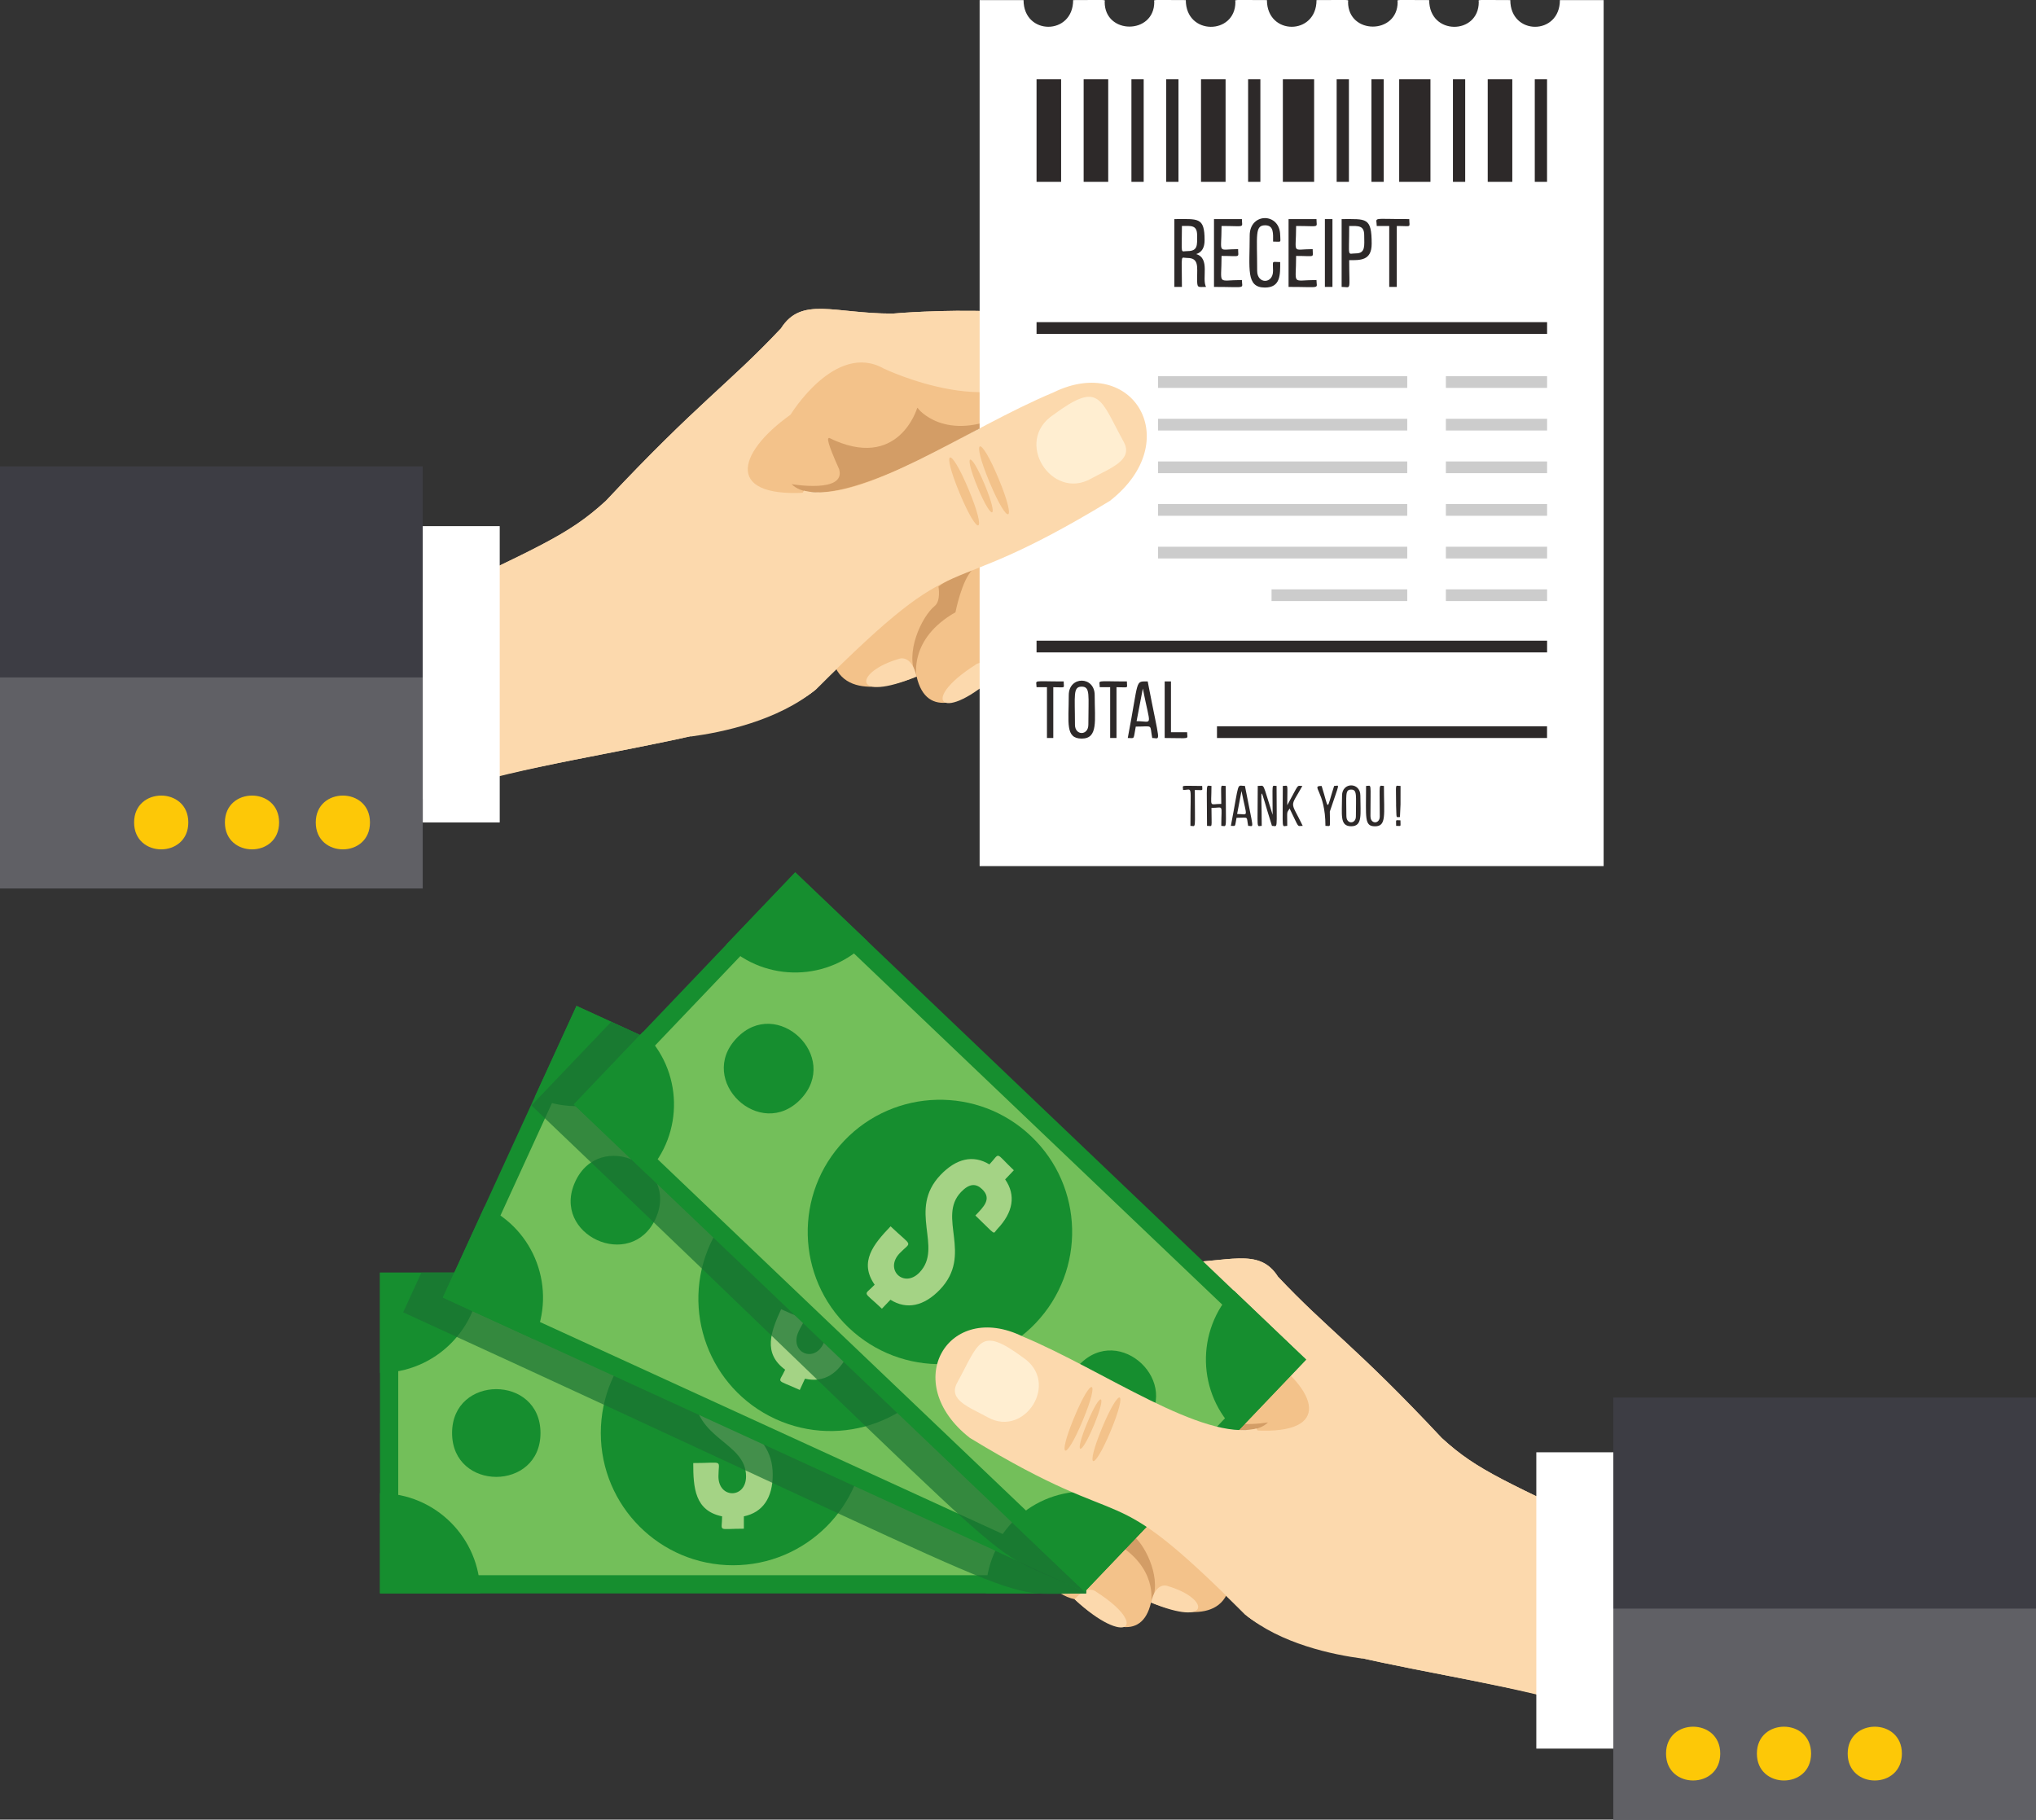 <?xml version="1.0" encoding="UTF-8"?><svg id="Layer_1" xmlns="http://www.w3.org/2000/svg" viewBox="0 0 450 402.22"><rect x="0" y="0" width="450" height="402.22" fill="#333333" stroke="none"/><defs><style>.cls-1{fill:#2d2929;}.cls-2{fill:#168e2f;}.cls-3{opacity:.7;}.cls-4{fill:#d39d66;}.cls-5{fill:#fff;}.cls-6{fill:#a4d385;}.cls-7{fill:#3d3d44;}.cls-8{fill:#197232;}.cls-9{fill:#fdc807;}.cls-10{fill:#73bf5a;}.cls-11{fill:#fcd9ad;}.cls-12{fill:#ccc;}.cls-13{fill:#ffeed1;}.cls-14{fill:#606065;}.cls-15{fill:#f3c28a;}</style></defs><g><g><path class="cls-11" d="m90.03,134.8c29.16-14.09,35.3-16.24,43.89-24.1,20.27-21.66,27.01-25.7,38.69-38.11,4.54-7.14,11.68-3.27,24.68-3.27.74-.11,42.92-3.53,45.9,6.91l3.22,6.45c-18.21,3.29-7.71-.19-47.59,16.43-21.03,1.99-25.79,3.68-25.79,3.68,1.26,18.45,45.14-9.93,59.79-16.04,17.61-8.65,29.3,10.8,12.51,23.95-39.96,24.31-30.82,7.46-65.01,41.69-16.29,13.51-76.88,14.89-100.21,29.93l9.91-47.51Z"/><path class="cls-11" d="m90.03,134.8c29.16-14.09,35.3-16.24,43.89-24.1,20.27-21.66,27.01-25.7,38.69-38.11,4.54-7.14,11.68-3.27,24.68-3.27.74-.11,42.92-3.53,45.9,6.91l3.22,6.45c-18.21,3.29-7.71-.19-47.59,16.43-21.03,1.99-25.79,3.68-25.79,3.68,1.26,18.45,45.14-9.93,59.79-16.04,17.61-8.65,29.3,10.8,12.51,23.95-39.96,24.31-30.82,7.46-65.01,41.69-16.35,13.57-74.14,14.19-98.56,29.93l8.26-47.51Z"/><g><path class="cls-15" d="m235.59,116.11c.81,13.48-5.28,30.58-14.96,32.66-7.18,6.68-15.86,10.34-18.04.77,0,0-13.97,6.18-17.88-1.88,0,0-23.61-25.67,50.89-31.55Z"/><path class="cls-15" d="m252.63,91.28c4.34,7.94,7.39,19.94,2.76,27.71-2.99,26.19-19.97,15.85-18.08-3.91l15.31-23.8Z"/><path class="cls-15" d="m249.47,87.44c-14.46-11.47-49.6,23.33-69.76,21.34-19.68,1.76-17.11-8.49-4.98-17.12,0,0,9.86-16.2,20.57-10.21,0,0,27.05,13.01,37.53-1.96,0,0-2.19,6.67,7.26,1.96,0,0,.69,1.9,6.04.69l3.34,5.29Z"/><path class="cls-4" d="m222.47,91.44c-4.96,2.42-39.22,23.69-47.51,15.58,0,0,12.05,2.08,10.51-3.3,0,0-6.67-14.43,1.99-1.46,0,0,3,3.45,6.14.23,0,0,2.69.88,2.15-2.95,7.13,3.44,12.25.34,6.99-9.4,0,0,6.02,8.06,19.73,1.31Z"/><path class="cls-4" d="m245.87,134.42c-10.9-3.61-8.6-18.88-8.6-18.88,8.21-4.14,12.94-10.02,12.94-10.02-6.59,8.98-13.24,16.91-5.07,27.51l.73,1.38Z"/><path class="cls-4" d="m202.58,149.54s-1.76-8.33,8.6-14.2c0,0,1.38-7.14,3.8-9.44,0,0-4.34,1.3-7.56,3.76,0,0,.59,3.14-.84,4.3-2.84,2.3-6.76,10.52-3.99,15.58Z"/><path class="cls-4" d="m202.74,90.13s-4.11,14.24-19.54,6.64c0,0,3.68,13.58,15.54,5.41,6.63-1.8,5.11-.6,7.14-4.95,0,0-2.03-6.14-3.14-7.1Z"/><path class="cls-13" d="m232.85,91.67c10.26-7.57,10.25-3.57,15.5,5.97,2.24,4.08-2.9,5.8-7.24,8.18-8.66,4.88-17.17-8.27-8.26-14.15Z"/><path class="cls-11" d="m255.39,118.99c-1.17,14.72-11.57,23.76-4.83.92,0,0,.23-2.3,4.83-.92Z"/><path class="cls-11" d="m220.62,148.77c-12.19,11.44-17.76,6.3-5.13-1.75,0,0,1.9-1.92,5.13,1.75Z"/><path class="cls-11" d="m202.58,149.54c-14.25,5.93-14.01-.98-3.84-3.92,0,0,2.69-1.07,3.84,3.92Z"/><g><path class="cls-5" d="m344.77.02c0,7.87-10.96,7.87-10.96,0-8,0-6.97-.18-6.97.43,0,7.31-10.96,7.44-10.96-.43-8,0-6.97-.18-6.97.43,0,7.24-10.96,7.24-10.96,0,0-.61,1.03-.43-6.97-.43,0,7.87-10.96,7.86-10.96,0-8,0-6.97-.18-6.97.43,0,7.31-10.96,7.44-10.96-.43-8,0-6.97-.18-6.97.43,0,7.24-10.96,7.24-10.96,0,0-.61,1.03-.43-6.97-.43,0,7.87-10.96,7.86-10.96,0h-9.71v191.43h137.92V.02h-9.71Z"/><g><rect class="cls-1" x="229.1" y="17.51" width="5.43" height="22.68"/><rect class="cls-1" x="239.51" y="17.51" width="5.43" height="22.68"/><rect class="cls-1" x="250.07" y="17.51" width="2.71" height="22.68"/><rect class="cls-1" x="257.76" y="17.51" width="2.71" height="22.68"/><rect class="cls-1" x="295.43" y="17.51" width="2.71" height="22.68"/><rect class="cls-1" x="303.12" y="17.51" width="2.71" height="22.68"/><rect class="cls-1" x="275.86" y="17.51" width="2.71" height="22.68"/><rect class="cls-1" x="265.45" y="17.51" width="5.43" height="22.68"/><rect class="cls-1" x="283.54" y="17.51" width="6.91" height="22.68"/><rect class="cls-1" x="339.22" y="17.51" width="2.71" height="22.68"/><rect class="cls-1" x="321.13" y="17.51" width="2.71" height="22.68"/><rect class="cls-1" x="328.82" y="17.51" width="5.43" height="22.68"/><rect class="cls-1" x="309.25" y="17.51" width="6.91" height="22.68"/></g><g><path class="cls-1" d="m266.24,53.08c0,1.65-.58,2.68-1.86,3.08,3.16.94,1.18,5.41,2.18,7.26-1.84,0-1.97.36-1.97-1.82,0-2.65.43-4.58-2.18-4.58-1.57,0-1.18-1.27-1.18,6.4h-1.67v-14.99c5.24,0,6.68-.51,6.68,4.65Zm-3.77,2.42c2.32,0,2.12-1.36,2.12-3.49,0-2.35-1.38-2.06-3.36-2.06,0,6.65-.41,5.55,1.24,5.55Z"/><path class="cls-1" d="m273.65,55.07c0,2,.73,1.5-3.66,1.5,0,6.71-1.17,5.33,4.5,5.33,0,2.03,1.23,1.52-6.17,1.52v-14.99h6.17c0,2.03.9,1.52-4.5,1.52,0,6.44-1.1,5.12,3.66,5.12Z"/><path class="cls-1" d="m282.96,52.05c0,1.7.41,1.35-1.58,1.35,0-1.79.19-3.6-1.76-3.6-2.32,0-1.76,2.16-1.76,10.08,0,2.94,3.51,2.94,3.51,0,0-2.45-.41-1.95,1.58-1.95,0,2.77.12,5.63-3.38,5.63-4.23,0-3.36-4.09-3.36-11.52,0-5.11,6.74-5.11,6.74,0Z"/><path class="cls-1" d="m290.13,55.07c0,2,.73,1.5-3.66,1.5,0,6.71-1.17,5.33,4.5,5.33,0,2.03,1.23,1.52-6.17,1.52v-14.99h6.17c0,2.03.9,1.52-4.5,1.52,0,6.44-1.1,5.12,3.66,5.12Z"/><path class="cls-1" d="m294.5,48.43v14.99h-1.67v-14.99h1.67Z"/><path class="cls-1" d="m303.17,53.89c0,3.77-2.57,3.62-4.97,3.62,0,7.08.55,5.91-1.67,5.91v-14.99c5.47,0,6.64-.46,6.64,5.46Zm-3.49,2.12c2.2,0,1.84-1.78,1.84-4s-1.29-2.06-3.32-2.06c0,7.27-.49,6.06,1.48,6.06Z"/><path class="cls-1" d="m307.05,63.42v-13.47h-2.76c0-2.03-1.42-1.52,7.19-1.52,0,1.98.7,1.52-2.76,1.52v13.47h-1.67Z"/></g><g><path class="cls-1" d="m263.11,182.55c0-9.51.54-7.93-1.63-7.93,0-1.19-.84-.89,4.23-.89,0,1.17.41.89-1.63.89,0,9.21.33,7.93-.98,7.93Z"/><path class="cls-1" d="m267.76,178.58c0,4.76.33,3.97-.98,3.97,0-10.16-.39-8.82.98-8.82,0,5-.65,3.97,2.17,3.97,0-4.76-.33-3.97.98-3.97,0,10.16.39,8.82-.98,8.82,0-5,.65-3.97-2.17-3.97Z"/><path class="cls-1" d="m273.3,180.77c-.41,2.13-.1,1.78-1.25,1.78,1.96-10.26,1.21-8.82,3.11-8.82,1.94,10.14,2.08,8.82.71,8.82-.43-2.24.24-1.78-2.57-1.78Zm.13-.84c2.62,0,2.19,1.13.97-5.09l-.97,5.09Z"/><path class="cls-1" d="m278.87,182.55c-1.23,0-.88,1.32-.88-8.82,1.66,0,.9-1.08,3.29,6.38,0-7.41-.29-6.38.87-6.38,0,10.25.34,8.82-1.02,8.82-3.01-9.52-2.26-9.51-2.26,0Z"/><path class="cls-1" d="m285.03,178.72c-.69,1.16-.52.28-.52,3.83-1.31,0-.98,1.46-.98-8.82,1.31,0,.98-.85.98,4.26,2.72-4.95,2.01-4.26,3.34-4.26-2.81,5.06-2.69,3.06.08,8.82-1.34,0-.67.69-2.9-3.83Z"/><path class="cls-1" d="m292.11,173.73c1.74,5.5.94,5.68,2.76,0,1.24,0,1.31-1.13-.95,5.66,0,3.79.33,3.16-.97,3.16,0-7.82-3.38-8.82-.84-8.82Z"/><path class="cls-1" d="m296.62,175.86c0-3.01,4.05-3.01,4.05,0,0,4.13.55,6.78-2.03,6.78s-2.02-2.51-2.02-6.78Zm.97,4.61c0,1.73,2.09,1.73,2.09,0,0-4.63.34-5.94-1.05-5.94s-1.05,1.24-1.05,5.94Z"/><path class="cls-1" d="m302.91,180.47c0,1.73,2.05,1.73,2.05,0,0-7.84-.31-6.74.92-6.74,0,6.4.61,8.92-1.98,8.92-2.4,0-1.97-1.86-1.97-8.92,1.29,0,.97-1.1.97,6.74Z"/><path class="cls-1" d="m308.57,177.88c0-4.97-.33-4.15.98-4.15,0,5.17.03,3.45-.13,6.87-.97,0-.71.53-.86-2.72Zm.96,3.45c0,1.54.25,1.22-.95,1.22,0-1.54-.25-1.22.95-1.22Z"/></g><g><path class="cls-1" d="m231.4,163.13v-11.23h-2.3c0-1.69-1.19-1.27,6-1.27,0,1.65.58,1.27-2.3,1.27v11.23h-1.39Z"/><path class="cls-1" d="m236.22,153.65c0-4.26,5.73-4.26,5.73,0,0,5.63.82,9.61-2.87,9.61s-2.86-3.56-2.86-9.61Zm1.37,6.54c0,2.45,2.96,2.45,2.96,0,0-6.58.48-8.41-1.48-8.41s-1.48,1.9-1.48,8.41Z"/><path class="cls-1" d="m245.37,163.13v-11.23h-2.3c0-1.69-1.19-1.27,6-1.27,0,1.65.58,1.27-2.3,1.27v11.23h-1.39Z"/><path class="cls-1" d="m251.03,160.61c-.58,3.02-.15,2.52-1.77,2.52,2.52-13.17,1.53-12.5,4.41-12.5,2.74,14.32,2.96,12.5,1,12.5-.61-3.17.34-2.52-3.64-2.52Zm.18-1.2c3.69,0,3.11,1.64,1.38-7.21l-1.38,7.21Z"/><path class="cls-1" d="m257.42,163.13v-12.5h1.39v11.23h3.57c0,1.69.99,1.27-4.96,1.27Z"/></g><rect class="cls-1" x="229.1" y="71.21" width="112.84" height="2.59"/><g><rect class="cls-12" x="319.57" y="83.15" width="22.37" height="2.59"/><rect class="cls-12" x="255.95" y="83.15" width="55.08" height="2.59"/><rect class="cls-12" x="319.57" y="92.57" width="22.37" height="2.59"/><rect class="cls-12" x="255.95" y="92.57" width="55.08" height="2.59"/><rect class="cls-12" x="319.57" y="102" width="22.37" height="2.59"/><rect class="cls-12" x="255.95" y="102" width="55.08" height="2.59"/><rect class="cls-12" x="319.57" y="111.42" width="22.37" height="2.59"/><rect class="cls-12" x="255.95" y="111.42" width="55.08" height="2.59"/><rect class="cls-12" x="319.57" y="120.85" width="22.37" height="2.59"/><rect class="cls-12" x="255.95" y="120.85" width="55.08" height="2.59"/><rect class="cls-12" x="319.57" y="130.27" width="22.37" height="2.59"/><rect class="cls-12" x="281.04" y="130.27" width="29.99" height="2.59"/></g><rect class="cls-1" x="229.1" y="141.62" width="112.84" height="2.59"/><rect class="cls-1" x="268.98" y="160.54" width="72.95" height="2.59"/></g><g><path class="cls-11" d="m177.68,108.46c12.67,3.11,36.27-13.85,55.14-21.71,17.61-8.65,29.3,10.8,12.51,23.95-39.96,24.31-30.82,7.46-65.01,41.69-8.41,6.97-20.78,9.51-27.67,10.42,3.99-18.85,20.14-46.31,25.03-54.34Z"/><path class="cls-15" d="m218.71,106.59c4.19,10.04,6.14,9.11,1.98-.83-4.13-9.94-6.18-9.23-1.98.83Z"/><path class="cls-15" d="m212.11,109.04c4.15,9.96,6.16,9.21,1.98-.83-4.15-9.95-6.17-9.22-1.98.83Z"/><path class="cls-15" d="m216.08,107.74c3.24,7.76,4.78,7.12,1.55-.64-3.25-7.78-4.78-7.11-1.55.64Z"/><path class="cls-13" d="m232.85,91.67c10.26-7.57,10.25-3.57,15.5,5.97,2.24,4.08-2.9,5.8-7.24,8.18-8.66,4.88-17.17-8.27-8.26-14.15Z"/></g></g></g><rect class="cls-5" x="93.43" y="116.3" width="17.02" height="65.5"/><rect class="cls-7" y="103.09" width="93.43" height="93.3"/><rect class="cls-14" y="149.74" width="93.43" height="46.65"/><path class="cls-9" d="m69.79,181.8c0,7.93,11.98,7.93,11.98,0s-11.98-7.92-11.98,0Z"/><path class="cls-9" d="m49.71,181.8c0,7.93,11.98,7.93,11.98,0s-11.98-7.92-11.98,0Z"/><path class="cls-9" d="m29.64,181.8c0,7.93,11.98,7.93,11.98,0s-11.98-7.92-11.98,0Z"/></g><g><g><path class="cls-11" d="m359.76,340.43c-27.24-13.16-33.03-15.19-41.09-22.56-18.94-20.24-25.32-24.09-36.21-35.67-4.25-6.68-11.01-3.06-23.11-3.06-1.11-.17-40.12-3.48-42.97,6.47l-3.02,6.03c17.04,3.08,7.22-.18,44.54,15.38,19.69,1.86,24.14,3.44,24.14,3.44-1.18,17.28-42.25-9.3-55.97-15.02-16.48-8.1-27.43,10.11-11.71,22.41,37.39,22.74,28.84,6.98,60.85,39.02,15.27,12.67,71.93,13.91,93.8,28.01l-9.28-44.47Z"/><path class="cls-11" d="m359.76,340.43c-27.24-13.16-33.03-15.19-41.09-22.56-18.94-20.24-25.32-24.09-36.21-35.67-4.25-6.68-11.01-3.06-23.11-3.06-1.11-.17-40.12-3.48-42.97,6.47l-3.02,6.03c17.04,3.08,7.22-.18,44.54,15.38,19.69,1.86,24.14,3.44,24.14,3.44-1.18,17.28-42.25-9.3-55.97-15.02-16.48-8.1-27.43,10.11-11.71,22.41,37.39,22.74,28.84,6.98,60.85,39.02,15.3,12.69,69.43,13.3,92.26,28.01l-7.73-44.47Z"/><g><path class="cls-15" d="m223.5,322.93c-.75,12.58,4.96,28.63,14.01,30.57,6.72,6.25,14.85,9.67,16.89.72,0,0,13.08,5.78,16.74-1.76,0,0,22.1-24.03-47.63-29.53Z"/><path class="cls-15" d="m207.55,299.69c-4.06,7.42-6.92,18.67-2.59,25.94,2.79,24.52,18.69,14.84,16.92-3.66l-14.33-22.28Z"/><path class="cls-15" d="m210.51,296.09c13.54-10.73,46.45,21.83,65.3,19.97,18.43,1.64,16.01-7.94,4.67-16.02,0,0-9.23-15.16-19.26-9.56,0,0-25.32,12.18-35.13-1.83,0,0,2.05,6.25-6.79,1.83,0,0-.65,1.78-5.66.65l-3.13,4.95Z"/><path class="cls-4" d="m235.78,299.83c4.67,2.28,36.72,22.18,44.48,14.58,0,0-11.28,1.94-9.84-3.09,0,0,6.25-13.51-1.87-1.36,0,0-2.81,3.23-5.75.21,0,0-2.52.83-2.01-2.76-6.68,3.23-11.46.31-6.54-8.8,0,0-5.64,7.54-18.46,1.22Z"/><path class="cls-4" d="m213.87,340.07c10.2-3.38,8.05-17.67,8.05-17.67-7.69-3.88-12.11-9.38-12.11-9.38,6.17,8.42,12.4,15.82,4.74,25.75l-.68,1.29Z"/><path class="cls-4" d="m254.4,354.23s1.65-7.8-8.05-13.3c0,0-1.29-6.68-3.56-8.84,0,0,4.06,1.22,7.08,3.52,0,0-.55,2.94.79,4.03,2.66,2.16,6.32,9.84,3.74,14.59Z"/><path class="cls-4" d="m254.25,298.61s3.85,13.33,18.29,6.22c0,0-3.45,12.72-14.55,5.06-6.21-1.68-4.78-.56-6.68-4.63,0,0,1.9-5.75,2.94-6.65Z"/><path class="cls-13" d="m226.07,300.05c-9.63-7.15-9.67-3.21-14.51,5.59-2.1,3.81,2.7,5.42,6.78,7.66,8.15,4.54,16.05-7.76,7.73-13.25Z"/><path class="cls-11" d="m204.96,325.63c1.1,13.78,10.83,22.25,4.52.86,0,0-.21-2.15-4.52-.86Z"/><path class="cls-11" d="m237.51,353.51c11.41,10.7,16.64,5.9,4.8-1.63,0,0-1.78-1.8-4.8,1.63Z"/><path class="cls-11" d="m254.4,354.23c13.35,5.56,13.12-.92,3.59-3.67,0,0-2.52-1-3.59,3.67Z"/><g><g><rect class="cls-2" x="83.98" y="281.31" width="156.06" height="70.91"/><rect class="cls-10" x="88.02" y="285.33" width="148" height="62.86"/><path class="cls-2" d="m191.24,316.76c0,16.14-13.08,29.23-29.22,29.23s-29.23-13.09-29.23-29.23,13.08-29.22,29.23-29.22,29.22,13.08,29.22,29.22Z"/><path class="cls-6" d="m159.6,298.4c0-3.64-1.2-2.78,4.81-2.78v2.78c4.19.86,6.33,4.06,6.33,9.15,0,1.57,1.11,1.18-5.57,1.18,0-2.73.1-5.25-2.94-5.25-1.88,0-2.94,1.02-2.94,3.7,0,7.71,11.5,8.08,11.5,18.79,0,5.08-2.19,8.34-6.38,9.21v2.73c-6.02,0-4.81.83-4.81-2.73-6.04-1.23-6.38-6.34-6.38-11.78,6.95,0,5.57-.92,5.57,2.95,0,4.96,6.1,4.96,6.1,0,0-7.71-11.5-8.08-11.5-18.78,0-5.03,2.09-8.24,6.2-9.15Z"/><path class="cls-2" d="m83.98,303.46c12.24,0,22.16-9.93,22.16-22.16h-22.16v22.16Z"/><path class="cls-2" d="m217.89,281.31c0,12.23,9.92,22.16,22.15,22.16v-22.16h-22.15Z"/><path class="cls-2" d="m240.04,330.06c-12.23,0-22.15,9.92-22.15,22.15h22.15v-22.15Z"/><path class="cls-2" d="m83.98,330.06v22.15h22.16c0-12.23-9.92-22.15-22.16-22.15Z"/><path class="cls-2" d="m119.46,316.76c0,12.93-19.54,12.93-19.54,0s19.54-12.93,19.54,0Z"/><path class="cls-2" d="m224.1,316.76c0,12.93-19.55,12.93-19.55,0s19.55-12.93,19.55,0Z"/></g><g class="cls-3"><path class="cls-8" d="m89.11,290.08c148.49,68.04,129.05,62.14,150.93,62.14v-70.91H93.13l-4.02,8.77Z"/></g><g><polygon class="cls-2" points="97.88 286.82 127.42 222.35 269.28 287.36 239.74 351.82 97.88 286.82"/><polygon class="cls-10" points="237.77 346.49 103.21 284.83 129.39 227.69 263.95 289.34 237.77 346.49"/><path class="cls-2" d="m210.15,299.27c-6.72,14.66-24.07,21.11-38.74,14.4-14.67-6.74-21.11-24.08-14.4-38.75,6.72-14.67,24.08-21.12,38.75-14.4,14.68,6.73,21.11,24.08,14.39,38.75Z"/><path class="cls-6" d="m188.86,269.33c1.53-3.34.1-3.02,5.54-.53l-1.16,2.53c3.44,2.52,4.05,6.33,1.93,10.96-.65,1.42.52,1.52-5.56-1.25,1.13-2.49,2.29-4.72-.49-5.99-1.71-.79-3.1-.31-4.21,2.14-3.22,7,7.09,12.13,2.63,21.86-2.12,4.62-5.47,6.67-9.62,5.7l-1.15,2.49c-5.5-2.52-4.71-1.26-3.23-4.48-4.98-3.63-3.16-8.42-.89-13.37,6.34,2.92,5.43,1.51,3.83,5-2.07,4.52,3.47,7.05,5.55,2.54,3.21-7.01-7.09-12.13-2.64-21.87,2.1-4.56,5.34-6.61,9.45-5.72Z"/><path class="cls-2" d="m118.19,242.49c11.12,5.09,24.27.21,29.36-10.92l-20.13-9.23-9.23,20.14Z"/><path class="cls-2" d="m249.15,278.12c-5.1,11.13-.22,24.27,10.91,29.38l9.22-20.14-20.14-9.24Z"/><path class="cls-2" d="m248.97,331.68c-11.12-5.09-24.27-.2-29.36,10.92l20.13,9.22,9.23-20.14Z"/><path class="cls-2" d="m107.11,266.68l-9.23,20.14,20.13,9.22c5.08-11.12.22-24.27-10.91-29.36Z"/><path class="cls-2" d="m144.9,269.37c-5.39,11.76-23.17,3.6-17.77-8.15,5.38-11.75,23.16-3.6,17.77,8.15Z"/><path class="cls-2" d="m240.02,312.95c-5.36,11.76-23.17,3.6-17.76-8.14,5.38-11.76,23.15-3.61,17.76,8.14Z"/></g><g><g class="cls-3"><path class="cls-8" d="m135.09,225.87l-17.63,18.48c117.91,112.44,96.15,95.51,122.28,107.47l29.54-64.46-134.19-61.49Z"/></g><rect class="cls-2" x="172.3" y="194.29" width="70.91" height="156.05" transform="translate(-132.69 234.7) rotate(-46.35)"/><polygon class="cls-10" points="239.61 346.14 132.5 243.99 175.88 198.49 283.01 300.65 239.61 346.14"/><path class="cls-2" d="m228.89,292.48c-11.13,11.68-29.63,12.12-41.31.99-11.68-11.14-12.12-29.64-.99-41.32,11.15-11.68,29.65-12.12,41.32-.98,11.69,11.13,12.12,29.63.98,41.31Z"/><path class="cls-6" d="m218.68,257.38c2.51-2.64,1.05-2.84,5.4,1.3l-1.92,2.02c2.43,3.5,1.77,7.3-1.74,10.98-1.08,1.14,0,1.63-4.84-3,1.77-1.87,3.74-3.66,1.49-5.82-1.36-1.3-2.82-1.3-4.67.64-5.32,5.58,2.74,13.79-4.64,21.54-3.51,3.67-7.35,4.53-10.95,2.26l-1.89,1.98c-4.36-4.16-4.06-2.71-1.6-5.3-3.52-5.04-.25-8.97,3.52-12.91,5.02,4.78,4.66,3.18,1.99,5.97-3.42,3.6.98,7.81,4.41,4.22,5.32-5.58-2.74-13.78,4.63-21.54,3.48-3.64,7.21-4.53,10.82-2.33Z"/><path class="cls-2" d="m160.47,208.84c8.85,8.45,22.87,8.11,31.31-.74l-16.02-15.29-15.29,16.03Z"/><path class="cls-2" d="m272.66,285.23c-8.45,8.85-8.12,22.88.74,31.31l15.28-16.02-16.02-15.29Z"/><path class="cls-2" d="m255.03,335.8c-8.85-8.44-22.87-8.11-31.31.74l16.02,15.29,15.29-16.02Z"/><path class="cls-2" d="m142.1,228.09l-15.28,16.03,16.03,15.29c8.44-8.85,8.11-22.88-.74-31.33Z"/><path class="cls-2" d="m176.97,242.96c-8.95,9.34-23.08-4.14-14.15-13.49,8.91-9.37,23.07,4.13,14.15,13.49Z"/><path class="cls-2" d="m252.68,315.16c-8.91,9.37-23.06-4.12-14.14-13.49,8.92-9.36,23.07,4.14,14.14,13.49Z"/></g></g><g><path class="cls-11" d="m277.7,315.77c-11.86,2.91-33.96-12.97-51.62-20.33-16.48-8.1-27.43,10.11-11.71,22.41,37.39,22.74,28.84,6.98,60.85,39.02,7.87,6.53,19.46,8.9,25.9,9.75-3.73-17.65-18.85-43.35-23.43-50.86Z"/><path class="cls-15" d="m239.3,314.02c-3.92,9.39-5.75,8.53-1.85-.78,3.87-9.33,5.78-8.62,1.85.78Z"/><path class="cls-15" d="m245.48,316.32c-3.88,9.3-5.78,8.64-1.86-.78,3.89-9.31,5.77-8.62,1.86.78Z"/><path class="cls-15" d="m241.76,315.09c-3.04,7.27-4.48,6.67-1.45-.6,3.05-7.3,4.47-6.64,1.45.6Z"/><path class="cls-13" d="m226.07,300.05c-9.63-7.15-9.67-3.21-14.51,5.59-2.1,3.81,2.7,5.42,6.78,7.66,8.15,4.54,16.05-7.76,7.73-13.25Z"/></g></g></g><g><rect class="cls-7" x="356.57" y="308.91" width="93.43" height="93.3"/><rect class="cls-14" x="356.57" y="355.57" width="93.43" height="46.65"/><path class="cls-9" d="m380.21,387.62c0,7.93-11.98,7.93-11.98,0s11.98-7.92,11.98,0Z"/><path class="cls-9" d="m400.29,387.62c0,7.93-11.98,7.93-11.98,0s11.98-7.92,11.98,0Z"/><path class="cls-9" d="m420.36,387.62c0,7.93-11.98,7.93-11.98,0s11.98-7.92,11.98,0Z"/></g><rect class="cls-5" x="339.56" y="321.02" width="17.02" height="65.5"/></g></svg>